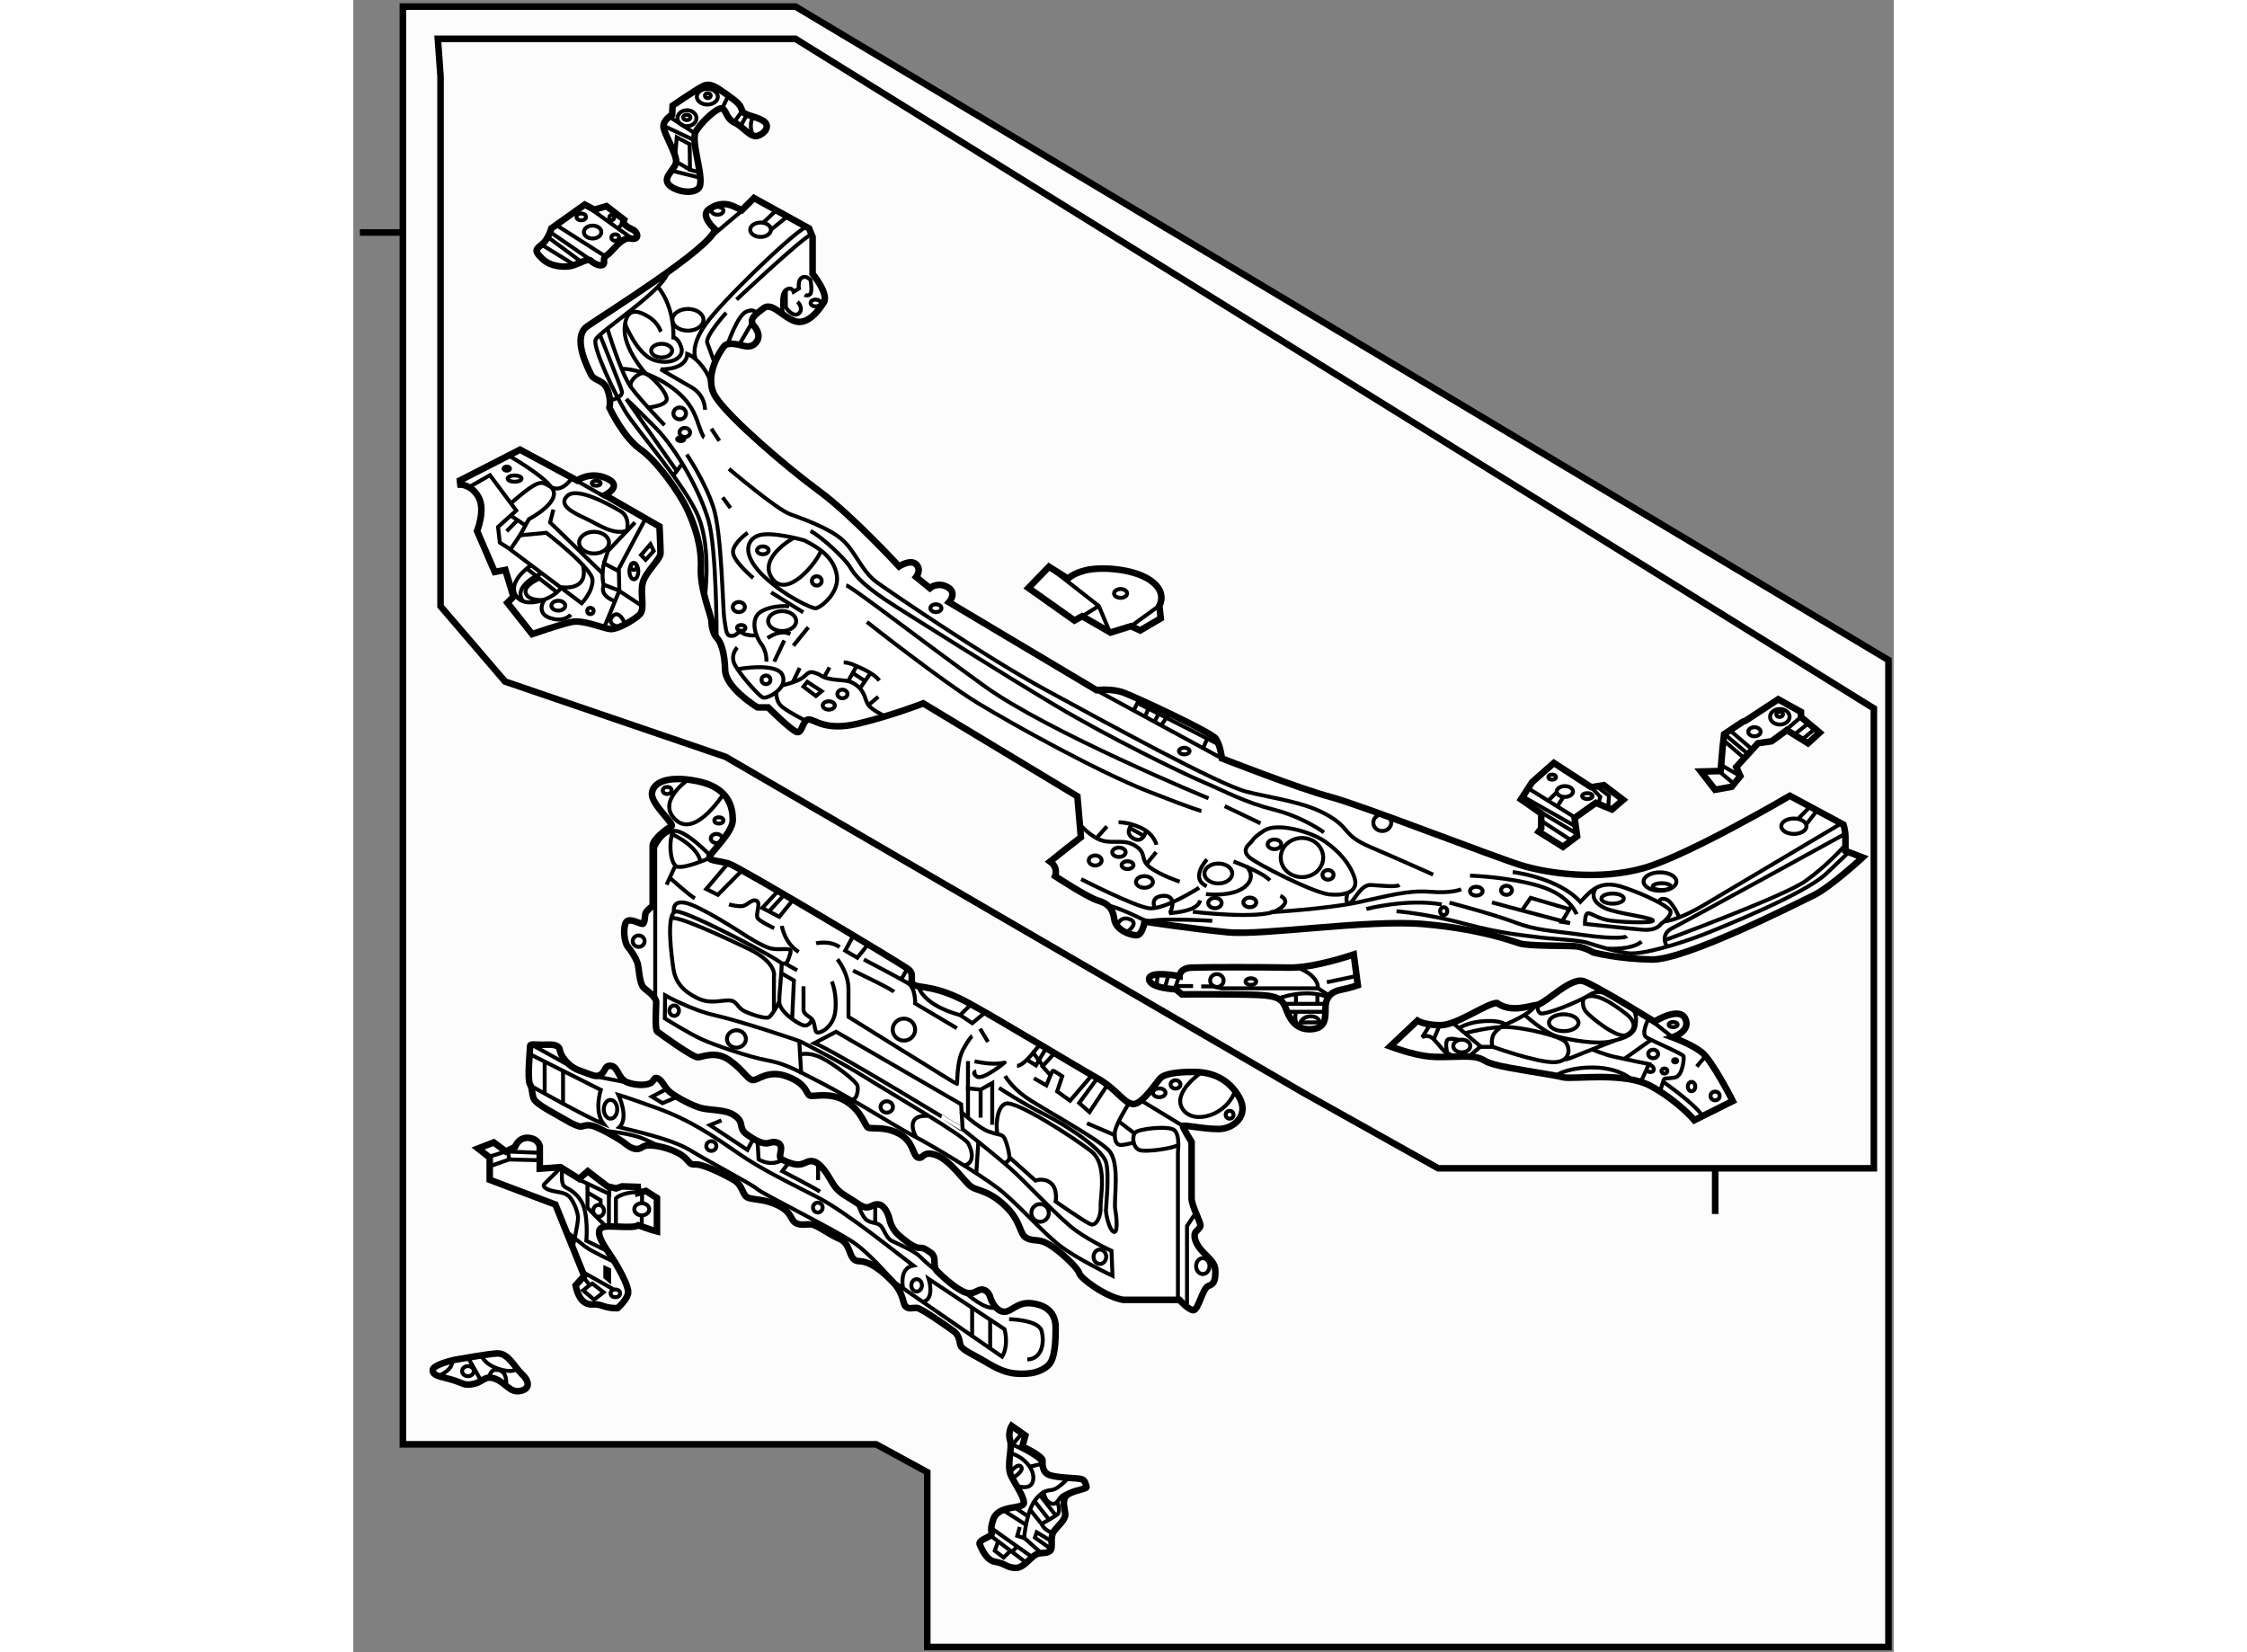 <?xml version="1.0" encoding="utf-8"?>
<!-- Generator: Adobe Illustrator 15.1.0, SVG Export Plug-In . SVG Version: 6.00 Build 0)  -->
<!DOCTYPE svg PUBLIC "-//W3C//DTD SVG 1.1//EN" "http://www.w3.org/Graphics/SVG/1.1/DTD/svg11.dtd">
<svg version="1.1" xmlns="http://www.w3.org/2000/svg" xmlns:xlink="http://www.w3.org/1999/xlink" x="0px" y="0px" width="244.8px"
	 height="180px" viewBox="125.044 3.498 117.143 125.644" enable-background="new 0 0 244.8 180" xml:space="preserve">
	
<rect x="125.044" y="3.498" width="117.143" height="125.644" fill="#808080" stroke="none"/>
	
<g><polygon fill="#FCFCFC" stroke="#000000" stroke-width="0.5" points="128.815,10.542 128.815,113.333 152.742,113.333 
			164.808,113.333 168.692,115.45 168.692,128.742 239.245,128.742 241.787,128.742 241.787,53.692 158.673,3.998 128.815,3.998 		
			"></polygon><line fill="none" stroke="#000000" stroke-width="0.5" x1="129.021" y1="21.176" x2="125.544" y2="21.176"></line></g><g><path fill="#FFFFFF" stroke="#000000" stroke-width="0.5" d="M175.919,113.509l0.23-0.846l-1.037-0.73c0,0-0.307,0.5-0.115,1.115
			c0.192,0.613-0.309,1.92,0.077,2.689c0.384,0.77,1,1.613,0.96,2.074c-0.038,0.461-1.92,0.115-2.306,1.191
			c-0.384,1.076,0.04,1.076-0.23,1.27c-0.269,0.191-0.96,0.383-0.807,0.691c0.153,0.307,0.461,1.191,1.191,1.307
			s0.807,0.422,1.498,0.461c0.692,0.037,1.229-0.961,1.729-1.076s0.538,0,0.884-0.191c0.346-0.193-0.038-1.039,0.346-1.539
			c0.385-0.498,0.846-0.846,0.846-1.268s-0.385-1.229,0.307-1.574c0.692-0.346,1.384-0.348,1.307-0.539
			c-0.076-0.191-0.076-0.5-0.422-0.576s-1.614-0.076-2.306-0.27c-0.691-0.191-0.615-0.922-0.615-1.152
			S176.572,113.778,175.919,113.509z"></path><line fill="none" stroke="#000000" stroke-width="0.3" x1="173.498" y1="120.272" x2="176.111" y2="122.249"></line><line fill="none" stroke="#000000" stroke-width="0.3" x1="173.575" y1="119.714" x2="176.688" y2="121.923"></line><line fill="none" stroke="#000000" stroke-width="0.3" x1="175.132" y1="121.521" x2="175.555" y2="121.077"></line><path fill="none" stroke="#000000" stroke-width="0.3" d="M175.728,119.618l-0.192,0.672l0.519,0.172c0,0,0.173-2.15,0.942-3.016
			c0.769-0.865,1.018-0.463,1.536-0.787c0.519-0.326,0.846-0.75,0.846-0.75"></path><path fill="none" stroke="#000000" stroke-width="0.3" d="M175.344,116.429c0,0,1.248,0.557,1.402-0.385
			c0.153-0.941-0.941-1.883-1.71-2.018"></path><line fill="none" stroke="#000000" stroke-width="0.3" x1="174.998" y1="113.565" x2="175.92" y2="112.47"></line><path fill="none" stroke="#000000" stroke-width="0.3" d="M175.132,113.335c0,0,1.845,0.787,2.286,1.402"></path><line fill="none" stroke="#000000" stroke-width="0.3" x1="177.572" y1="114.776" x2="176.438" y2="115.044"></line><path fill="none" stroke="#000000" stroke-width="0.3" d="M177.533,116.87c0,0,0.038,0.729,0.538,0.941
			c0.5,0.211,0.596-0.365,0.864-0.557c0.27-0.193,0.923-0.461,1.134-0.461"></path><path fill="none" stroke="#000000" stroke-width="0.3" d="M178.571,117.677c0,0,0.307,0.75,0.019,0.98s-1.21,0.73-1.21,0.73
			s0.192,0.461,0.769,0.652"></path><line fill="none" stroke="#000000" stroke-width="0.3" x1="177.322" y1="119.31" x2="176.457" y2="118.233"></line><line fill="none" stroke="#000000" stroke-width="0.3" x1="176.823" y1="117.62" x2="177.938" y2="119.042"></line><line fill="none" stroke="#000000" stroke-width="0.3" x1="177.227" y1="117.157" x2="178.398" y2="118.657"></line><polyline fill="none" stroke="#000000" stroke-width="0.3" points="178.071,121.269 176.881,120.425 177.015,120.021 
			178.187,120.731 		"></polyline><line fill="none" stroke="#000000" stroke-width="0.3" x1="175.978" y1="120.366" x2="177.399" y2="121.636"></line><line fill="none" stroke="#000000" stroke-width="0.3" x1="174.498" y1="118.368" x2="176.247" y2="119.483"></line><line fill="none" stroke="#000000" stroke-width="0.3" x1="175.324" y1="118.118" x2="176.323" y2="118.79"></line><polyline fill="none" stroke="#000000" stroke-width="0.3" points="174.075,120.731 173.826,121.423 174.498,121.942 
			175.074,121.384 		"></polyline><path fill="none" stroke="#000000" stroke-width="0.3" d="M174.998,115.468c0,0,0.556-0.75,0.825-0.441
			c0.27,0.307-0.537,0.807-0.537,0.807"></path></g><g><path fill="#FFFFFF" stroke="#000000" stroke-width="0.5" d="M173.575,102.384c0,0,0.309,0.807,0.923,0.865
			c0.614,0.057,0.998-0.787,2.17-0.635c1.173,0.152,1.787,0.787,1.787,1.844s-0.038,2.402-0.576,2.883
			c-0.537,0.48-1.307,0.691-2.401,0.613c-1.095-0.076-1.845-0.613-2.729-1.113c-0.883-0.5-1.499-0.75-1.557-1.135
			c-0.058-0.383-0.173-0.748-0.461-0.959s-2.479-1.77-2.824-1.787c-0.346-0.02-0.595,0.115-0.845-0.096
			c-0.251-0.213-0.135-0.98-0.96-1.846c-0.827-0.863-1.729-1.594-2.594-1.613c-0.865-0.02-0.519-1.27-1.479-1.691
			s-1.749-1.113-2.229-1.113c-0.479,0-0.769,0.096-1.133-0.115c-0.366-0.213-0.27-0.787-1.249-1.287
			c-0.98-0.5-1.73-0.443-2.287-0.596c-0.557-0.154-0.364-0.941-1.229-1.422c-0.864-0.48-2.286-1.172-2.862-1.135
			c-0.576,0.039-0.366-0.365-1.288-0.864s-2.324-0.749-2.709-0.461c-0.384,0.288-0.825,0.153-1.306-0.25
			c-0.481-0.403-2.056-1.249-2.517-1.364s-0.712,0.058-0.864,0.058c-0.155,0-0.539-0.115-1.23-0.537
			c-0.691-0.423-2.19-1.135-2.363-1.596s-0.077-0.73-0.288-1.095c-0.211-0.365,0.02-2.709,0.02-2.901
			c0-0.191,0.441-0.059,1.248-0.096c0.808-0.038,0.98,0.173,1.019,0.461c0.039,0.288,0.519,1.173,1.518,1.519
			c1,0.346,1.229,0.538,1.595,0.288c0.365-0.251,0.27-0.731,0.789-0.654c0.519,0.078,0.519,0.98,1.21,1.249
			c0.691,0.27,1.632,0.251,1.882-0.019c0.251-0.27,0.174-0.385,0.462-0.27s0.479,0.615,0.787,0.923
			c0.308,0.307,1.44,0.979,2.306,1.268c0.864,0.288,1.979,0.097,2.748,0.634c0.768,0.538,0.229,0.922,0.883,1.402
			c0.653,0.481,1.288,0.809,1.711,0.673c0.422-0.135,0.807-0.058,0.902,0.25c0.096,0.307-0.191,0.826,0.021,0.961
			c0.21,0.135,0.96,0.5,1.44,0.422c0.479-0.076,0.634-0.365,1.095-0.211c0.462,0.154,0.923,0.846,1.211,1.346
			s0.499,0.865,1.248,1.307s1.172,0.844,1.536,0.826c0.366-0.02,0.539-0.309,0.942-0.213c0.403,0.098,0.672,0.674,0.787,1.174
			c0.115,0.498,0.403,0.902,0.712,1.172c0.308,0.27,1.075,0.92,1.498,0.941c0.424,0.02,0.365-0.002,0.902,0.363
			c0.539,0.367,0.078,1,0.501,1.422c0.422,0.424,1.557,1.461,2.229,1.633c0.672,0.174,0.884-0.383,1.345-0.211
			C173.48,101.769,173.48,102.269,173.575,102.384z"></path><ellipse fill="none" stroke="#000000" stroke-width="0.3" cx="152.271" cy="90.651" rx="0.382" ry="0.367"></ellipse><ellipse fill="none" stroke="#000000" stroke-width="0.3" cx="160.369" cy="95.327" rx="0.367" ry="0.375"></ellipse><ellipse fill="none" stroke="#000000" stroke-width="0.3" cx="167.884" cy="101.243" rx="0.403" ry="0.469"></ellipse><path fill="none" stroke="#000000" stroke-width="0.3" d="M166.27,101.063l8.113,5.604c0,0,0.519-0.705,0.187-2.088
			c-1.585-1.039-5.764-3.818-5.764-3.818s0.49,1.541-0.461,1.742"></path><path fill="none" stroke="#000000" stroke-width="0.3" d="M166.86,101.509c0,0-0.36-1.57,0.764-1.771
			c-0.879-0.648-5.015-4.035-7.319-5.217c-2.306-1.182-4.237-2.104-6.023-3.344c-1.787-1.239-3.617-2.507-6.153-3.415
			c-2.536-0.907-2.925-1.009-2.925-1.009s0.836,1.744,0.072,2.464c1.008,0.26,3.977,0.88,5.446,1.787
			c1.47,0.909,4.568,2.509,5.029,2.911c0.461,0.404,6.009,3.141,7.392,4.107c1.384,0.965,3.415,3.414,3.415,3.414"></path><polyline fill="none" stroke="#000000" stroke-width="0.3" points="153.042,88.698 152.163,89.059 155.016,90.946 155.448,90.125 
					"></polyline><path fill="none" stroke="#000000" stroke-width="0.3" d="M155.794,90.413l0.072,1.254c0,0,0.922,0.592,1.801,0.029"></path><path fill="none" stroke="#000000" stroke-width="0.3" d="M158.085,92.013l-0.418,0.549c0,0,2.464,1.281,2.868,1.555"></path><path fill="none" stroke="#000000" stroke-width="0.3" d="M163.46,95.155c0,0,0.288,0.922,0.663,1.152
			c0.374,0.23,0.749,0.145,1.022,0.402c0.274,0.26,0.404,0.938,0.879,1.168c0.476,0.23,1.701,0.75,2.119,1.182
			c0.417,0.432,1.037,0.922,1.037,0.922"></path><line fill="none" stroke="#000000" stroke-width="0.3" x1="164.742" y1="95.255" x2="164.728" y2="96.452"></line><path fill="none" stroke="#000000" stroke-width="0.3" d="M174.916,103.815c0,0,2.219,0.043,2.464,0.879s0.072,2.146-1.081,2.189"></path><path fill="none" stroke="#000000" stroke-width="0.3" d="M171.702,101.884c0,0,1.354,1.254,2.176,1.053"></path><line fill="none" stroke="#000000" stroke-width="0.3" x1="172.105" y1="102.95" x2="172.105" y2="105.198"></line><line fill="none" stroke="#000000" stroke-width="0.3" x1="173.475" y1="103.858" x2="173.475" y2="106.034"></line><line fill="none" stroke="#000000" stroke-width="0.3" x1="160.391" y1="92.056" x2="160.391" y2="93.237"></line><polyline fill="none" stroke="#000000" stroke-width="0.3" points="148.762,86.364 147.753,86.897 148.561,87.388 149.54,86.97 		
			"></polyline><path fill="none" stroke="#000000" stroke-width="0.3" d="M138.488,83.67l5.375,2.709c0,0-0.533,1.628,0.216,2.594
			c-1.412-0.563-5.548-2.911-5.548-2.911"></path><line fill="none" stroke="#000000" stroke-width="0.3" x1="139.598" y1="84.274" x2="139.598" y2="86.667"></line><line fill="none" stroke="#000000" stroke-width="0.3" x1="140.995" y1="84.865" x2="140.995" y2="87.445"></line><ellipse fill="none" stroke="#000000" stroke-width="0.3" cx="144.605" cy="87.855" rx="0.511" ry="0.713"></ellipse><line fill="none" stroke="#000000" stroke-width="0.3" x1="138.617" y1="82.949" x2="141.428" y2="84.505"></line><line fill="none" stroke="#000000" stroke-width="0.3" x1="143.459" y1="85.355" x2="146.485" y2="85.932"></line><path fill="none" stroke="#000000" stroke-width="0.3" d="M144.267,89.506c0,0,1.858,0.173,2.795,0.576s1.211,0.562,1.211,0.562"></path></g><g><path fill="#FFFFFF" stroke="#000000" stroke-width="0.5" d="M183.585,102.345h4.285c0,0,0.673,0.768,1.058,0.787
			c0.383,0.02,0.691-1.691,1.152-1.844c0.461-0.154,0.519-0.48,0.519-1.115c0-0.633-0.365-0.846-1.02-1.555
			c-0.651-0.711-0.595-1.268-0.499-1.402c0.096-0.137,0.308-0.271,0.384-0.482c0.077-0.209-0.672-1.516-0.672-2.111
			c0-0.598,0-4.286,0-4.286s-0.691-1.096-0.652-1.211c0.038-0.115,1.517,0.23,2.689,0.23c1.172,0,2.362-1.036,1.595-2.4
			c-0.769-1.364-1.98-1.922-3.401-1.941c-1.421-0.019-2.285,0.174-2.573,0.442c-0.289,0.269-1.403,2.056-2.114,1.998
			s-1.229-1.134-2.709-1.96s-7.243-4.322-9.722-5.687s-3.612-1.152-4.15-1.383c-0.537-0.23,0.038-0.769-0.461-1.191
			s-12.931-7.82-13.66-8.05c-0.729-0.231-1.499-0.211-1.519-0.48c-0.019-0.269,1.787-1.863,1.787-2.843
			c0-0.98-0.307-2.478-2.689-2.958s-3.438,0.154-3.459,0.979c-0.02,0.826,1.787,2.324,1.479,2.459
			c-0.307,0.135-1.422,0.98-1.422,1.479s0,4.572,0,4.572s-0.519,0.384-0.556,0.595c-0.04,0.212-0.04,0.75-0.213,0.77
			c-0.173,0.019-0.998-0.501-1.248-0.135c-0.251,0.366-0.173,1.519,0.135,1.883c0.307,0.365,0.557,0.787,0.71,1.171
			c0.154,0.385,0.115,1.634,0.538,1.98c0.424,0.346,0.902,0.709,0.902,1.075c0,0.365-0.115,2.057,0.078,2.21
			c0.192,0.153,2.709,1.979,3.093,1.96c0.385-0.021,1.365-0.539,2.44,0.249s1.306,1.403,1.709,1.479
			c0.403,0.077,1.153-0.847,2.691-0.25c1.536,0.596,1.363,1.345,1.69,1.441c0.326,0.096,1.536-0.307,2.728,0.423
			s1.421,1.844,1.672,1.997c0.25,0.154,1.249-0.133,2.383,0.481c1.133,0.614,0.999,1.691,1.44,1.807s0.326-0.577,1.402-0.174
			c1.076,0.404,2.172,2.096,2.651,2.402c0.48,0.307,1.326,0.268,2.575,1.459c1.248,1.193,1.037,2.152,1.633,2.441
			c0.596,0.287,0.884,0,1.69,0.48s2.19,1.768,2.287,2.17C180.339,100.712,182.24,102.114,183.585,102.345z"></path><path fill="none" stroke="#000000" stroke-width="0.3" d="M187.755,102.288V91.104c0,0,0.173-1.325-0.288-1.671
			c-0.462-0.346-2.69-0.097-2.96,0.191c-0.269,0.288-0.173,1.134,0.309,1.326c0.48,0.191,2.709-0.135,2.978-0.403"></path><polyline fill="none" stroke="#000000" stroke-width="0.3" points="188.446,102.671 188.446,96.733 189.08,95.774 		"></polyline><path fill="none" stroke="#000000" stroke-width="0.3" d="M189.562,85.033c0,0-2.268,1.519-1.461,2.786
			c0.807,1.269,3.438,0.519,4.034-1.479"></path><path fill="none" stroke="#000000" stroke-width="0.3" d="M161.855,76.446c0,0,0.846,1.018,0.846,2.267c0,1.249,0,2.113,0,2.113
			s8.186,5.11,8.243,5.11s-0.039-1.689,0.479-2.632s0.691-1.019,0.691-1.019"></path><path fill="none" stroke="#000000" stroke-width="0.3" d="M170.944,81.691l-3.171-1.884c0,0,0.038-1.191-0.538-1.537
			s-3.362-1.806-3.362-1.806"></path><line fill="none" stroke="#000000" stroke-width="0.3" x1="166.697" y1="78.002" x2="167.217" y2="77.099"></line><path fill="none" stroke="#000000" stroke-width="0.3" d="M150.54,62.766c0,0-2.518,1.691-0.961,3.094
			c1.556,1.402,3.728-2.152,3.728-2.152"></path><ellipse fill="none" stroke="#000000" stroke-width="0.3" cx="146.745" cy="75.071" rx="0.452" ry="0.433"></ellipse><ellipse fill="none" stroke="#000000" stroke-width="0.3" cx="166.918" cy="81.796" rx="0.855" ry="0.836"></ellipse><ellipse fill="none" stroke="#000000" stroke-width="0.3" cx="165.611" cy="87.676" rx="0.471" ry="0.432"></ellipse><ellipse fill="none" stroke="#000000" stroke-width="0.3" cx="154.18" cy="82.507" rx="0.72" ry="0.663"></ellipse><ellipse fill="none" stroke="#000000" stroke-width="0.3" cx="149.444" cy="80.355" rx="0.365" ry="0.394"></ellipse><ellipse fill="none" stroke="#000000" stroke-width="0.3" cx="152.846" cy="65.888" rx="0.346" ry="0.24"></ellipse><ellipse fill="none" stroke="#000000" stroke-width="0.3" cx="152.663" cy="67.261" rx="0.432" ry="0.346"></ellipse><ellipse fill="none" stroke="#000000" stroke-width="0.3" cx="148.916" cy="63.611" rx="0.336" ry="0.269"></ellipse><ellipse fill="none" stroke="#000000" stroke-width="0.3" cx="177.273" cy="95.737" rx="0.663" ry="0.672"></ellipse><ellipse fill="none" stroke="#000000" stroke-width="0.3" cx="181.818" cy="99.069" rx="0.481" ry="0.547"></ellipse><ellipse fill="none" stroke="#000000" stroke-width="0.3" cx="189.646" cy="99.78" rx="0.509" ry="0.605"></ellipse><ellipse fill="none" stroke="#000000" stroke-width="0.3" cx="186.333" cy="86.601" rx="0.48" ry="0.335"></ellipse><ellipse fill="none" stroke="#000000" stroke-width="0.3" cx="187.573" cy="85.965" rx="0.375" ry="0.317"></ellipse><circle fill="none" stroke="#000000" stroke-width="0.3" cx="191.684" cy="88.271" r="0.298"></circle><path fill="none" stroke="#000000" stroke-width="0.3" d="M160.107,82.824l1.652-0.865l9.51,5.515l0.115,1.902
			C171.385,89.376,161.491,83.323,160.107,82.824z"></path><path fill="none" stroke="#000000" stroke-width="0.3" d="M171.385,89.376c0,0,2.229,1.767,3.479,2.844
			c1.248,1.076,3.92,4.016,5.188,4.898c1.269,0.885,2.651,1.5,2.651,1.5l0.076,1.9c0,0-2.767-1.307-4.093-2.361
			c-1.326-1.057-3.227-3.229-4.629-4.305c-1.403-1.076-4.996-3.247-6.341-3.939c-1.345-0.691-4.611-2.786-7.014-4.034
			c-2.401-1.248-2.957-1.517-4.283-1.768c-1.325-0.25-3.824-1.113-4.823-1.556c-0.998-0.442-2.862-1.614-2.862-1.614l0.02-1.749
			c0,0,1.998,1.115,3.805,1.519c1.805,0.403,6.357,1.902,6.589,2.036c0.23,0.135,2.959,1.498,4.823,2.671
			c1.862,1.172,7.512,4.437,7.839,5.033c0.326,0.596,0.499,1.499-0.308,1.673"></path><line fill="none" stroke="#000000" stroke-width="0.3" x1="172.577" y1="90.336" x2="172.423" y2="92.681"></line><path fill="none" stroke="#000000" stroke-width="0.3" d="M171.232,88.012c0,0,1.363,1.269,2.133,1.537
			c0.768,0.269,0.939,0.192,1.133,0.403c0.192,0.211,0.519,1.461,0.423,1.691c-0.097,0.23-0.365,0.307-0.365,0.307"></path><path fill="none" stroke="#000000" stroke-width="0.3" d="M174.939,91.509l1.979,1.768c0,0,0.634-0.25,1.172,0.191
			s0.365,1.402,0.365,1.402s2.247,1.576,2.67,1.73c0.424,0.154,0.787-0.615,0.75-1.326c-0.038-0.711,0.538-3.209-0.672-4.189
			c-1.211-0.979-5.707-3.88-6.514-3.669s-0.788,2.133-0.634,2.324"></path><polyline fill="none" stroke="#000000" stroke-width="0.3" points="173.633,89.03 173.633,85.859 172.75,86.358 172.75,88.491 		
			"></polyline><polyline fill="none" stroke="#000000" stroke-width="0.3" points="171.789,88.434 171.789,86.264 172.75,86.358 		"></polyline><line fill="none" stroke="#000000" stroke-width="0.3" x1="171.789" y1="86.397" x2="171.789" y2="84.188"></line><path fill="none" stroke="#000000" stroke-width="0.3" d="M174.152,86.225c0,0,1.594,1.076,3.458,2.018
			c1.864,0.94,4.438,2.689,4.688,3.671c0.248,0.979-0.02,3.4-0.02,3.631s0.211,1.383,0.558,1.613
			c0.346,0.23,0.288-0.922,0.153-1.672c-0.135-0.748,0.403-3.572-0.5-4.515s-5.303-3.305-6.358-4.073
			c-1.058-0.769-1.519-1.575-1.519-1.575"></path><polyline fill="none" stroke="#000000" stroke-width="0.3" points="181.626,85.494 180.243,87.377 181.03,88.069 182.433,85.937 
					"></polyline><line fill="none" stroke="#000000" stroke-width="0.3" x1="185.046" y1="87.243" x2="188.14" y2="89.125"></line><path fill="none" stroke="#000000" stroke-width="0.3" d="M184.008,87.435c0,0-1.037,1.614-1.056,2.229
			c-0.02,0.615,0.134,0.961,0.576,0.903s0.903-0.192,0.903-0.192"></path><line fill="none" stroke="#000000" stroke-width="0.3" x1="183.259" y1="88.78" x2="184.469" y2="89.703"></line><line fill="none" stroke="#000000" stroke-width="0.3" x1="180.838" y1="88.915" x2="182.933" y2="89.818"></line><path fill="none" stroke="#000000" stroke-width="0.3" d="M181.184,85.303l-1.634,1.901l-0.979-0.71l0.386-1.153
			c0,0-0.654-0.441-0.712-0.422c-0.058,0.019-0.499,1.114-0.499,1.114l-0.941-0.538"></path><polyline fill="none" stroke="#000000" stroke-width="0.3" points="178.071,85.283 177.457,84.592 178.379,83.573 		"></polyline><path fill="none" stroke="#000000" stroke-width="0.3" d="M177.438,84.477l-0.691-0.922c0,0-0.77,0.998-1.23,0.998"></path><line fill="none" stroke="#000000" stroke-width="0.3" x1="176.746" y1="83.555" x2="177.399" y2="82.767"></line><polyline fill="none" stroke="#000000" stroke-width="0.3" points="176.247,84.073 176.956,84.516 177.706,83.247 		"></polyline><path fill="none" stroke="#000000" stroke-width="0.3" d="M172.288,84.207c0,0,1.038,0.23,1.711,0.173
			c0.672-0.058,0.576-0.076,0.576-0.076s-1.673,1.382-2.114,1.057c-0.441-0.326-0.038-0.384-0.038-0.384"></path><line fill="none" stroke="#000000" stroke-width="0.3" x1="173.308" y1="82.728" x2="172.711" y2="81.729"></line><polyline fill="none" stroke="#000000" stroke-width="0.3" points="173.057,80.519 172.115,81.307 171.192,80.691 172.039,79.865 
					"></polyline><path fill="none" stroke="#000000" stroke-width="0.3" d="M171.192,80.691c0,0-2.611-0.615-3.15-2.114"></path><path fill="none" stroke="#000000" stroke-width="0.3" d="M163.048,77.311c0,0,2.882,1.364,3.112,1.613"></path><polyline fill="none" stroke="#000000" stroke-width="0.3" points="163.066,74.659 162.451,75.792 163.373,76.331 164.085,75.446 
					"></polyline><path fill="none" stroke="#000000" stroke-width="0.3" d="M160.242,75.235c0,0,1.037-0.25,1.787,0.288"></path><path fill="none" stroke="#000000" stroke-width="0.3" d="M161.434,78.136c0,0,0.402,0.884,0.269,2.229
			c-0.135,1.345-1.363,1.863-1.479,1.575c-0.116-0.288-0.097-0.691-0.289-0.922s-0.653-0.385-0.653-0.73s0-1.787,0-1.787"></path><path fill="none" stroke="#000000" stroke-width="0.3" d="M159.935,81.019c0,0-0.211,0.596-0.691,0.441
			c-0.48-0.153-1.807-1.056-1.807-1.786s0.23-2.634,0.173-2.902c-0.058-0.269-7.263-4.073-8.03-3.958
			c-0.769,0.115-0.346,3.304-0.192,4.361s0.787,1.711,1.787,2.21c0.999,0.499,1.767,0.173,2.439,0.191s0.558,0.558,1.269,0.864
			c0.71,0.308,1.44,0.5,1.71,0.442c0.269-0.058,0.845-1.21,0.845-1.21"></path><line fill="none" stroke="#000000" stroke-width="0.3" x1="158.955" y1="82.574" x2="159.108" y2="85.188"></line><path fill="none" stroke="#000000" stroke-width="0.3" d="M159.013,83.688c0,0,0.672-0.212,1.594,0.23
			c0.923,0.442,2.729,1.807,2.787,2.172c0.058,0.364-0.059,1.151-0.539,1.018"></path><path fill="none" stroke="#000000" stroke-width="0.3" d="M167.831,89.952c0,0-0.962-1.673,0.883-1.595"></path><path fill="none" stroke="#000000" stroke-width="0.3" d="M149.444,72.929c0,0-0.269-1.018,0.884-0.768
			c1.153,0.25,4.457,2.421,4.457,2.421s1.421,0.941,2.075,1.057c0.653,0.115,1.402-0.077,1.44,0.154
			c0.039,0.23-0.307,0.961-0.307,0.961l-0.385,0.019"></path><line fill="none" stroke="#000000" stroke-width="0.3" x1="158.801" y1="77.291" x2="157.918" y2="76.791"></line><polyline fill="none" stroke="#000000" stroke-width="0.3" points="157.609,77.521 158.552,78.059 158.417,80.979 		"></polyline><path fill="none" stroke="#000000" stroke-width="0.3" d="M157.033,80.364v-2.594c0,0,0.308-1.056-1.997-2.151
			c-2.306-1.095-5.534-2.574-5.822-2.267"></path><path fill="none" stroke="#000000" stroke-width="0.3" d="M148.004,79.48V67.953c0,0,0.479-1.173,1.402-1.268
			c0.922-0.095,2.767,1.864,2.767,1.864"></path><path fill="none" stroke="#000000" stroke-width="0.3" d="M152.019,68.799c0,0-1.691,0.73-2.306,0.615s-0.71-2.153-0.307-2.729"></path><path fill="none" stroke="#000000" stroke-width="0.3" d="M149.291,66.936c0,0,1.921,0.864,2.151,2.075"></path><line fill="none" stroke="#000000" stroke-width="0.3" x1="149.56" y1="69.279" x2="148.868" y2="70.777"></line><path fill="none" stroke="#000000" stroke-width="0.3" d="M149.079,70.221c0,0,1.519,1.364,1.94,1.594"></path><polyline fill="none" stroke="#000000" stroke-width="0.3" points="153.498,69.202 151.885,71.104 152.768,71.546 154.632,69.664 
					"></polyline><path fill="none" stroke="#000000" stroke-width="0.3" d="M153.613,72.276c0,0,0.462,0.135,0.923,0.135s0.749-0.559,1.152-0.423
			s-0.097,1.077,0.115,1.346c0.212,0.268,1.249,0.749,1.249,0.749"></path><polyline fill="none" stroke="#000000" stroke-width="0.3" points="157.36,71.238 156.149,72.545 157.437,73.218 158.513,71.893 
					"></polyline><line fill="none" stroke="#000000" stroke-width="0.3" x1="156.669" y1="72.795" x2="157.782" y2="71.584"></line><path fill="none" stroke="#000000" stroke-width="0.3" d="M157.63,73.909c0,0,0.21,1.327,1.285,1.979"></path></g>



	
<g><path fill="#FFFFFF" stroke="#000000" stroke-width="0.5" d="M132.747,106.908c0,0-1.723,0.375-1.666,0.807
			c0.053,0.43,0.537,0.43,1.452,0.7c0.914,0.268,0.916,0.484,1.666,0.322c0.755-0.161,0.861-0.699,1.67-0.377
			c0.807,0.322,1.074,1.074,1.881,0.913c0.808-0.161,0.646-0.807,0.109-1.29c-0.539-0.484-1.021-1.613-1.884-1.562
			C135.115,106.477,133.449,106.799,132.747,106.908z"></path><path fill="none" stroke="#000000" stroke-width="0.3" d="M134.832,106.657c0,0,0.203,0.585,1.23,0.93
			c1.03,0.342,1.332,0.06,1.332,0.06"></path><path fill="none" stroke="#000000" stroke-width="0.3" d="M135.418,108.19c0,0-0.02-0.626,0.665-0.503
			c0.687,0.12,0.586,1.028,0.586,1.028"></path><line fill="none" stroke="#000000" stroke-width="0.3" x1="133.805" y1="106.799" x2="134.671" y2="108.333"></line><path fill="none" stroke="#000000" stroke-width="0.3" d="M131.727,108.029c0,0,0.948-0.442,0.807-1.028"></path><ellipse fill="none" stroke="#000000" stroke-width="0.3" cx="133.764" cy="107.767" rx="0.444" ry="0.383"></ellipse></g>



	
<g><path fill="#FFFFFF" stroke="#000000" stroke-width="0.5" d="M136.648,91.065l-0.923-0.691l-1.191,0.461l0.885,0.691v1.691
			l4.994,1.883l2.19,5.418l-0.652,0.73c0,0,0.153,0.922,0.652,1.268c0.5,0.346,0.729,0.039,1.346,0.27
			c0.614,0.23,1.19,0.191,1.19,0.191s0.808-0.691,0.808-1.229c0-0.539-0.769-1.961-1.46-2.959c-0.692-1-0.961-1.652-0.577-1.922
			c0.385-0.27,2.345,0.115,2.806-0.191c0.999,0.346,0.999,0.346,0.999,0.346l0.422,0.115v-2.537l-0.845-0.537l-0.576,0.154
			l-0.039-0.461l-1.191-0.039l-0.461,0.154l-0.652-0.154l-1.499-1.152l-0.653,0.576l-1.422-0.885l-1.575,0.115v-1.691
			c0,0-0.077-0.576-0.846-0.652c-0.768-0.076-1.037,0.691-1.037,0.691L136.648,91.065z"></path><ellipse fill="none" stroke="#000000" stroke-width="0.3" cx="146.982" cy="95.46" rx="0.569" ry="0.461"></ellipse><ellipse fill="none" stroke="#000000" stroke-width="0.3" cx="144.973" cy="101.851" rx="0.36" ry="0.295"></ellipse><polyline fill="none" stroke="#000000" stroke-width="0.3" points="135.39,91.454 136.648,91.065 139.295,91.167 		"></polyline><polyline fill="none" stroke="#000000" stroke-width="0.3" points="135.534,92.146 136.903,91.671 139.237,91.728 		"></polyline><line fill="none" stroke="#000000" stroke-width="0.3" x1="136.802" y1="91.022" x2="136.903" y2="91.671"></line><path fill="none" stroke="#000000" stroke-width="0.3" d="M140.808,92.304l-1.239,1.24c0,0-0.216,0.201,0.303,0.418
			c0.519,0.215,1.109,0.145,1.514,0.461c0.403,0.316,0.72,1.225,0.749,1.629c0.028,0.402-0.39,2.246-0.39,2.246"></path><path fill="none" stroke="#000000" stroke-width="0.3" d="M144.843,99.437c0,0-1.672-0.764-2.161-1.139
			c-0.49-0.373-1.168-0.936-1.168-0.936l-0.129-0.043"></path><path fill="none" stroke="#000000" stroke-width="0.3" d="M144.382,98.646l-1.614-0.793c0,0,0.188-2.09-0.403-3.027
			c-0.591-0.936-1.182-0.906-1.354-1.209s-0.087-1.139-0.087-1.139"></path><path fill="none" stroke="#000000" stroke-width="0.3" d="M145.016,96.757v-2.133c0,0,0.375-0.432,1.628-0.475"></path><line fill="none" stroke="#000000" stroke-width="0.3" x1="147.004" y1="94.177" x2="147.004" y2="94.999"></line><line fill="none" stroke="#000000" stroke-width="0.3" x1="146.982" y1="95.921" x2="146.982" y2="96.642"></line><polyline fill="none" stroke="#000000" stroke-width="0.3" points="142.277,93.241 144.512,94.292 144.512,93.63 		"></polyline><line fill="none" stroke="#000000" stroke-width="0.3" x1="144.482" y1="94.192" x2="144.482" y2="96.714"></line><polyline fill="none" stroke="#000000" stroke-width="0.3" points="144.18,96.685 142.854,95.345 142.854,93.544 		"></polyline><ellipse fill="none" stroke="#000000" stroke-width="0.3" cx="143.697" cy="95.575" rx="0.411" ry="0.447"></ellipse><polyline fill="none" stroke="#000000" stroke-width="0.3" points="142.825,94.163 143.849,94.769 143.849,95.259 		"></polyline><line fill="none" stroke="#000000" stroke-width="0.3" x1="142.566" y1="100.272" x2="144.813" y2="101.54"></line><polyline fill="none" stroke="#000000" stroke-width="0.3" points="142.566,100.661 143.027,101.224 142.522,101.628 
			143.358,102.333 144.079,101.772 143.229,101.108 143.027,101.224 		"></polyline><polygon fill="none" stroke="#000000" stroke-width="0.3" points="144.209,99.927 144.209,100.618 144.497,100.864 
			144.497,100.058 		"></polygon></g>



	
<g><polygon fill="#FCFCFC" stroke="#000000" stroke-width="0.5" points="131.679,9.315 131.679,49.601 136.587,55.327 
			153.355,61.053 197.322,86.616 207.548,92.342 240.677,92.342 240.677,57.372 158.673,6.452 131.474,6.452 		"></polygon><line fill="none" stroke="#000000" stroke-width="0.5" x1="228.611" y1="92.546" x2="228.611" y2="95.818"></line></g><g><path fill="#FFFFFF" stroke="#000000" stroke-width="0.5" d="M142.643,19.058l-2.536,1.806c0,0-0.231,0.847-0.73,1.23
			c-0.499,0.384-0.576,0.499,0.077,1.114s1.805,0.653,2.344,0.461c0.538-0.192,1.115-0.538,1.307-0.346s0.691,0.46,0.922,0.307
			s-0.116-0.46,0.308-0.729c0.423-0.27,1.115-1.421,1.807-1.268c0.691,0.153,0.576-0.499,0.115-0.692
			c-0.461-0.192-0.691-0.5-0.691-0.5l0.076-0.23l-1.345-1.038l-0.922,0.269L142.643,19.058z"></path><ellipse fill="none" stroke="#000000" stroke-width="0.3" cx="143.243" cy="21.146" rx="0.663" ry="0.49"></ellipse><ellipse fill="none" stroke="#000000" stroke-width="0.3" cx="142.379" cy="19.993" rx="0.36" ry="0.259"></ellipse><ellipse fill="none" stroke="#000000" stroke-width="0.3" cx="144.965" cy="21.564" rx="0.295" ry="0.245"></ellipse><line fill="none" stroke="#000000" stroke-width="0.3" x1="142.643" y1="19.058" x2="146.197" y2="21.607"></line><line fill="none" stroke="#000000" stroke-width="0.3" x1="145.146" y1="20.916" x2="145.563" y2="20.441"></line><line fill="none" stroke="#000000" stroke-width="0.3" x1="140.477" y1="20.613" x2="144.209" y2="22.99"></line><line fill="none" stroke="#000000" stroke-width="0.3" x1="140.059" y1="21.175" x2="143.2" y2="23.336"></line><line fill="none" stroke="#000000" stroke-width="0.3" x1="139.425" y1="22.14" x2="141.716" y2="23.552"></line><line fill="none" stroke="#000000" stroke-width="0.3" x1="139.828" y1="21.521" x2="142.321" y2="23.365"></line><ellipse fill="none" stroke="#000000" stroke-width="0.3" cx="144.699" cy="20.043" rx="0.187" ry="0.195"></ellipse></g><g><path fill="#FFFFFF" stroke="#000000" stroke-width="0.5" d="M149.29,12.217c0,0-0.729,0.423-0.653,0.961
			c0.077,0.538,0.999,2.074,0.961,2.613s-0.923,1.075-0.653,1.614c0.269,0.539,1.768,0.962,2.344,0.423s-0.652-3.574-0.191-4.343
			c0.461-0.768,1.729-1.922,2.036-1.729c0.307,0.193,0.27,0.769,0.922,1.076c0.653,0.307,1.191,1.152,1.729,0.999
			c0.537-0.153,1.036-0.769,0.422-1.152c-0.614-0.384-1.498-0.385-1.613-0.807s-0.346-0.614-1.153-1.19
			c-0.807-0.577-1.268-0.922-1.844-0.615c-0.577,0.307-2.268,1.46-2.268,1.46L149.29,12.217z"></path><ellipse fill="none" stroke="#000000" stroke-width="0.3" cx="150.419" cy="12.486" rx="0.721" ry="0.605"></ellipse><ellipse fill="none" stroke="#000000" stroke-width="0.3" cx="150.405" cy="12.428" rx="0.274" ry="0.202"></ellipse><ellipse fill="none" stroke="#000000" stroke-width="0.3" cx="151.968" cy="10.85" rx="0.799" ry="0.598"></ellipse><ellipse fill="none" stroke="#000000" stroke-width="0.3" cx="152.004" cy="10.771" rx="0.216" ry="0.188"></ellipse><line fill="none" stroke="#000000" stroke-width="0.3" x1="149.094" y1="12.385" x2="151.067" y2="13.667"></line><line fill="none" stroke="#000000" stroke-width="0.3" x1="148.604" y1="13.048" x2="151.024" y2="14.186"></line><line fill="none" stroke="#000000" stroke-width="0.3" x1="153.546" y1="10.814" x2="153.143" y2="11.65"></line><line fill="none" stroke="#000000" stroke-width="0.3" x1="154.021" y1="12.76" x2="154.598" y2="11.967"></line><line fill="none" stroke="#000000" stroke-width="0.3" x1="154.497" y1="13.105" x2="154.943" y2="12.27"></line><path fill="none" stroke="#000000" stroke-width="0.3" d="M155.463,12.356c0,0-0.375,0.591-0.072,1.283"></path><polyline fill="none" stroke="#000000" stroke-width="0.3" points="149.54,15.137 149.641,13.941 150.621,14.46 150.649,16.405 
			151.355,16.607 		"></polyline><line fill="none" stroke="#000000" stroke-width="0.3" x1="149.598" y1="15.791" x2="150.649" y2="16.405"></line><line fill="none" stroke="#000000" stroke-width="0.3" x1="149.295" y1="16.492" x2="151.298" y2="16.981"></line></g><g><path fill="#FFFFFF" stroke="#000000" stroke-width="0.5" d="M133.151,40.038l4.573-2.344l4.342,2.344c0,0,0.998-0.73,2.267-0.154
			c1.268,0.577-0.153,1.268-0.153,1.268l4.15,2.382c0,0,0.076,1.576,0.076,2.037s-1.114,1.382-1.345,2.228s0.192,1.998-0.23,2.421
			s-1.691,1.154-2.229,1.115c-0.538-0.039-2.075-0.731-2.959-0.539c-0.884,0.193-2.997,0.922-2.997,0.922l-1.883-2.382l0.461-0.461
			l-0.615-2.036l-0.807,0.153l-1.345-3.112c0,0,0.652-1.613,0.115-2.574c-0.538-0.961-1.384-0.961-1.384-0.961L133.151,40.038z"></path><ellipse fill="none" stroke="#000000" stroke-width="0.3" cx="143.354" cy="44.764" rx="1.134" ry="0.826"></ellipse><ellipse fill="none" stroke="#000000" stroke-width="0.3" cx="146.38" cy="46.944" rx="0.336" ry="0.605"></ellipse><ellipse fill="none" stroke="#000000" stroke-width="0.3" cx="146.37" cy="46.57" rx="0.23" ry="0.269"></ellipse><ellipse fill="none" stroke="#000000" stroke-width="0.3" cx="140.635" cy="49.557" rx="0.528" ry="0.375"></ellipse><circle fill="none" stroke="#000000" stroke-width="0.3" cx="143.075" cy="49.96" r="0.241"></circle><ellipse fill="none" stroke="#000000" stroke-width="0.3" cx="137.312" cy="39.893" rx="0.528" ry="0.24"></ellipse><ellipse fill="none" stroke="#000000" stroke-width="0.3" cx="136.716" cy="39.135" rx="0.24" ry="0.153"></ellipse><ellipse fill="none" stroke="#000000" stroke-width="0.3" cx="143.517" cy="40.248" rx="0.336" ry="0.192"></ellipse><path fill="none" stroke="#000000" stroke-width="0.3" d="M133.959,40.479l1.479-0.846l1.998,2.69l-1.384,1.248l0.135,1.192
			l0.635,0.403l5.591,4.208c0,0,0.845-0.865,0.825-1.768c-0.019-0.902-3.516-3.592-3.516-3.592l-1.998,0.192l0.673-1.229
			c0,0,2.478-1.287,1.786-2.324c-0.691-1.038-3.343-2.518-3.343-2.518"></path><path fill="none" stroke="#000000" stroke-width="0.3" d="M141.701,39.807c0,0-0.71,1.152-1.536,0.768
			c-0.827-0.384-0.712-0.903-3.094,1.153"></path><path fill="none" stroke="#000000" stroke-width="0.3" d="M138.608,46.454c0,0-1.844,1.19-1.21,2.305
			c0.634,1.115,2.805,0.326,3.419-0.519"></path><path fill="none" stroke="#000000" stroke-width="0.3" d="M139.416,47.069c0,0-2.363,0.941-1.441,2.19"></path><line fill="none" stroke="#000000" stroke-width="0.3" x1="138.243" y1="46.742" x2="140.549" y2="48.549"></line><path fill="none" stroke="#000000" stroke-width="0.3" d="M140.817,48.145c0,0,2.229,0.404,1.672-1.729"></path><polyline fill="none" stroke="#000000" stroke-width="0.3" points="144.122,51.219 145.275,48.414 145.237,46.742 147.234,42.996 
					"></polyline><line fill="none" stroke="#000000" stroke-width="0.3" x1="146.985" y1="49.566" x2="145.18" y2="48.376"></line><path fill="none" stroke="#000000" stroke-width="0.3" d="M145.275,48.414l-1.153-0.441c0,0-0.479,0.711,0.73,1.21"></path><path fill="none" stroke="#000000" stroke-width="0.3" d="M145.18,51.161c0,0-0.924-0.192-0.424-0.788
			c0.5-0.595,0.98,0.597,0.98,0.597"></path><path fill="none" stroke="#000000" stroke-width="0.3" d="M145.198,46.915l-1.095-0.577c0,0-0.23,0.922,0,1.71"></path><polyline fill="none" stroke="#000000" stroke-width="0.3" points="144.026,47.126 140.011,43.226 140.261,42.246 		"></polyline><line fill="none" stroke="#000000" stroke-width="0.3" x1="141.989" y1="40.037" x2="144.219" y2="41.305"></line><polyline fill="none" stroke="#000000" stroke-width="0.3" points="144.104,46.338 144.41,45.397 146.467,43.226 		"></polyline><path fill="none" stroke="#000000" stroke-width="0.3" d="M145.852,43.86c0,0,0.288-1.038-0.499-1.499
			c-0.788-0.461-3.285-1.883-4.035-1.152c-0.749,0.73,0.519,1.308,1.46,1.749C143.719,43.399,144.794,44.206,145.852,43.86z"></path><line fill="none" stroke="#000000" stroke-width="0.3" x1="137.802" y1="44.091" x2="136.975" y2="45.301"></line><polyline fill="none" stroke="#000000" stroke-width="0.3" points="136.707,43.899 137.532,43.053 138.224,43.514 136.995,42.688 
					"></polyline><path fill="none" stroke="#000000" stroke-width="0.3" d="M139.223,47.491c0,0-1.287,0.519-1.057,1.134
			c0.231,0.615,1.402,0.5,1.402,0.5s-0.672,0.979,0.424,1.364c1.095,0.384,1.594-0.25,1.594-0.25"></path><polygon fill="none" stroke="#000000" stroke-width="0.3" points="147.638,44.879 146.928,45.705 147.273,46.07 147.889,45.397 		
			"></polygon></g><g><path fill="#FFFFFF" stroke="#000000" stroke-width="0.5" d="M187.87,77.734c0,0-2.345-0.461-2.306,0.23
			c0.038,0.692,2.036,0.768,2.036,0.768l0.461,0.385c0,0,5.149-0.039,6.302,0.076s1.384,0.423,1.614,1.038
			c0.23,0.614,0.652,1.575,1.844,1.537c1.191-0.039,1.153-0.846,1.153-1.614c0-0.768,0.384-1.229,1.152-1.383
			c0.77-0.154,1.307-0.346,1.307-0.346l-0.307-2.344c0,0-2.998,1.039-4.919,1c-1.921-0.039-6.493-0.038-7.416,0
			C187.87,77.119,187.87,77.734,187.87,77.734z"></path><ellipse fill="none" stroke="#000000" stroke-width="0.3" cx="190.716" cy="78.064" rx="0.512" ry="0.49"></ellipse><ellipse fill="none" stroke="#000000" stroke-width="0.3" cx="193.302" cy="78.144" rx="0.404" ry="0.252"></ellipse><line fill="none" stroke="#000000" stroke-width="0.3" x1="186.213" y1="77.632" x2="186.141" y2="78.353"></line><line fill="none" stroke="#000000" stroke-width="0.3" x1="187.049" y1="77.603" x2="186.761" y2="78.612"></line><line fill="none" stroke="#000000" stroke-width="0.3" x1="187.898" y1="77.603" x2="187.51" y2="78.713"></line><line fill="none" stroke="#000000" stroke-width="0.3" x1="187.596" y1="78.482" x2="188.907" y2="78.482"></line><path fill="none" stroke="#000000" stroke-width="0.3" d="M189.527,78.511h0.879l0.677,0.145h7.32c0,0,0.13-0.879-1.397-1.513"></path><line fill="none" stroke="#000000" stroke-width="0.3" x1="198.403" y1="78.655" x2="199.21" y2="79.174"></line><line fill="none" stroke="#000000" stroke-width="0.3" x1="199.081" y1="78.194" x2="201.199" y2="77.747"></line><path fill="none" stroke="#000000" stroke-width="0.3" d="M195.291,79.462c0,0,2.32-0.937,4.092-0.028"></path><path fill="none" stroke="#000000" stroke-width="0.3" d="M195.839,79.837c0,0,3.011,0,3.055,0"></path><line fill="none" stroke="#000000" stroke-width="0.3" x1="196.17" y1="80.441" x2="199.052" y2="80.441"></line><path fill="none" stroke="#000000" stroke-width="0.3" d="M196.731,80.456c0,0-0.244,0.851,0.317,1.153"></path><path fill="none" stroke="#000000" stroke-width="0.3" d="M196.963,81.537c0,0,0.101-0.749,0.893-0.749
			c0.793,0,0.706,0.706,0.706,0.706"></path><line fill="none" stroke="#000000" stroke-width="0.3" x1="197.049" y1="81.249" x2="198.634" y2="81.249"></line><polyline fill="none" stroke="#000000" stroke-width="0.3" points="196.731,79.087 196.731,79.678 196.731,79.851 		"></polyline><line fill="none" stroke="#000000" stroke-width="0.3" x1="198.36" y1="79.159" x2="198.36" y2="79.75"></line></g><g><path fill="#FFFFFF" stroke="#000000" stroke-width="0.5" d="M205.969,81.115l-2.075,1.96c0,0,1.729,0.653,2.997,0.769
			c1.269,0.115,2.843-0.116,3.611,0.076c0.77,0.192,0.346,0.386,2.421,0.77c2.075,0.383,3.344,0.536,4.112,0.729
			c0.769,0.192,4.648-0.462,6.724,0.691c2.075,1.152,3.267,2.574,3.267,2.574l2.921-1.459c0,0-1.576-3.113-2.383-3.729
			c-0.808-0.614-2.19-1.113-2.19-1.113s1.422-0.462,0.961-1.423s-2.345,0.231-2.345,0.231s-4.38-2.729-5.379-3.074
			s-2.921,1.729-3.573,1.806c-0.653,0.076-1.922,0.614-3.036-0.154c-0.808,0.039-3.036,1.691-4.266,1.691
			S205.969,81.115,205.969,81.115z"></path><ellipse fill="none" stroke="#000000" stroke-width="0.3" cx="217.093" cy="81.271" rx="1.124" ry="0.641"></ellipse><ellipse fill="none" stroke="#000000" stroke-width="0.3" cx="223.894" cy="83.648" rx="0.375" ry="0.324"></ellipse><ellipse fill="none" stroke="#000000" stroke-width="0.3" cx="224.751" cy="84.944" rx="0.223" ry="0.195"></ellipse><ellipse fill="none" stroke="#000000" stroke-width="0.3" cx="225.566" cy="84.167" rx="0.159" ry="0.122"></ellipse><ellipse fill="none" stroke="#000000" stroke-width="0.3" cx="226.812" cy="86.126" rx="0.281" ry="0.354"></ellipse><ellipse fill="none" stroke="#000000" stroke-width="0.3" cx="228.606" cy="86.84" rx="0.346" ry="0.331"></ellipse><ellipse fill="none" stroke="#000000" stroke-width="0.3" cx="225.415" cy="81.414" rx="0.338" ry="0.195"></ellipse><ellipse fill="none" stroke="#000000" stroke-width="0.3" cx="209.34" cy="83.043" rx="0.648" ry="0.482"></ellipse><path fill="none" stroke="#000000" stroke-width="0.3" d="M206.891,81.479l-0.562,0.907c0,0,0.432-0.331,0.922,0.188
			s0.764,0.966,0.994,1.023s0.403,0.216,0.403,0.216"></path><path fill="none" stroke="#000000" stroke-width="0.3" d="M208.245,83.598c0,0-0.288-1.052,0.158-1.096
			c0.447-0.043,0.764,0.102,0.764,0.102"></path><polyline fill="none" stroke="#000000" stroke-width="0.3" points="208.62,81.249 210.767,83.079 209.917,83.813 		"></polyline><line fill="none" stroke="#000000" stroke-width="0.3" x1="207.626" y1="81.537" x2="207.236" y2="82.474"></line><path fill="none" stroke="#000000" stroke-width="0.3" d="M209.167,81.667c0,0,0.678-0.462,1.945-0.52
			c1.269-0.058,1.542,0.26,1.542,0.26s-0.85,0.418-0.979,0.966c-0.13,0.547,0.028,0.734,0.028,0.734h-1.037"></path><path fill="none" stroke="#000000" stroke-width="0.3" d="M209.6,82.07c0,0,2.003-0.563,3.4-0.461
			c1.398,0.101,3.819,0.691,4.208,1.109s0.461,1.527-0.851,1.556c-1.311,0.029-4.654-1.167-4.654-1.167"></path><path fill="none" stroke="#000000" stroke-width="0.3" d="M214.888,79.995c-0.244,0.591-2.233,1.412-2.233,1.412"></path><path fill="none" stroke="#000000" stroke-width="0.3" d="M214.096,80.658c0,0,1.556,1.412,2.536,1.671
			c0.979,0.26,2.997,0.62,4.078,0.36c1.08-0.259,1.729-0.519,1.844-1.195c0.115-0.678-0.014-1.182-0.446-1.499
			s-2.061-1.47-2.954-0.894s-3.588,1.657-3.861,1.441c-0.274-0.217-0.159-0.591-0.159-0.591"></path><path fill="none" stroke="#000000" stroke-width="0.3" d="M218.605,79.434c0,0-0.201,0.562,0.202,1.022s2.406,2.075,3.055,1.744
			c0.648-0.332,0.821-0.951-0.043-1.614C220.954,79.923,219.441,78.785,218.605,79.434z"></path><line fill="none" stroke="#000000" stroke-width="0.3" x1="223.865" y1="81.191" x2="225.373" y2="82.384"></line><path fill="none" stroke="#000000" stroke-width="0.3" d="M223.548,80.975c0,0-0.634,1.139-0.144,1.427s2.781,1.254,2.81,1.427
			c0.029,0.173-0.072,1.484-0.648,1.6s-0.807,0.028-0.864,0.173c-0.058,0.144-0.245,0.778-0.245,0.778"></path><path fill="none" stroke="#000000" stroke-width="0.3" d="M224.672,85.773c0,0,2.565,1.801,2.983,2.622"></path><line fill="none" stroke="#000000" stroke-width="0.3" x1="227.208" y1="84.606" x2="227.813" y2="83.886"></line><path fill="none" stroke="#000000" stroke-width="0.3" d="M217.18,84.059c0,0,0.144,0.029,0.749-0.23s2.997-1.182,2.997-1.182"></path><path fill="none" stroke="#000000" stroke-width="0.3" d="M219.24,83.295c0,0,0.893,0.389,1.729,0.576s2.608,0.548,2.608,0.548
			l-0.634,1.383"></path><line fill="none" stroke="#000000" stroke-width="0.3" x1="221.646" y1="84.059" x2="223.779" y2="82.546"></line><path fill="none" stroke="#000000" stroke-width="0.3" d="M222.136,85.485c0,0-0.907-0.778-2.752-0.808
			c-1.845-0.028-2.724,0.52-2.724,0.52"></path><path fill="none" stroke="#000000" stroke-width="0.3" d="M223.52,84.447c0,0,0.476,0.087,0.418,0.404
			c-0.058,0.316-0.563,0.086-0.563,0.086"></path></g><g><path fill="#FFFFFF" stroke="#000000" stroke-width="0.5" d="M152.557,20.94c0,0-1.191-1.037-0.461-1.537
			c0.729-0.5,1.344-0.46,1.921-0.192c0.576,0.269,0.576,0.269,0.576,0.269l0.922-0.922l4.188,2.306l0.27,0.654v2.804
			c0,0,1.268,1.537,0.845,2.19c-0.422,0.654-1.229,1.691-2.151,1.422c-0.922-0.269-1.768-1.498-2.421-0.999s-1.153,0.845-0.73,1.345
			c0.424,0.5,0.384,0.922,0.23,1.153s-0.384,0.538-1.114,0.346c-0.729-0.192-1.191-0.192-1.383,0.039s-1.691,2.306-0.615,3.919
			s5.38,5.303,7.839,7.108c2.46,1.806,6.072,5.725,6.072,5.725s0.884-0.577,1.306-0.154c0.423,0.423,0,0.961,0,0.961l1.037,0.846
			c0,0,0.576-0.501,1.346-0.078c0.769,0.423,0.115,1.153,0.115,1.153l11.22,6.686c0,0,1.153-0.153,2.075,0.193
			s6.648,2.996,6.994,3.496s0.461,1.499,0.461,1.499s5.878,2.306,8.223,2.921c2.344,0.615,12.566,4.611,14.603,5.226
			s5.878,1.152,9.26,0.192s11.105-5.495,11.105-5.495l4.073,2.19c0,0,0.153,0.423,0.153,0.961s0,1.038,0,1.038l1.307,0.499
			c0,0-2.46,2.267-3.728,2.882c-1.269,0.615-9.721,4.919-12.296,4.88c-2.575-0.039-4.457-0.538-4.457-0.538
			s-0.614-0.383-1.269-0.461c-0.653-0.077-3.613,0-4.343-0.23s-2.958-1.076-7.224-1.461c-4.265-0.384-12.219,0.885-14.985,0.615
			s-6.302-0.807-6.302-0.807s-0.154,1.038-0.615,1.038s-1.575-0.385-1.69-1.23s-0.5-1.191-1.269-1.421s-3.228-1.844-3.228-1.844
			s0.269-0.654-0.385-1.115c0.27-0.23,2.345-1.844,2.345-1.844l-0.27-3.112l-11.72-7.07c0,0-2.343,0.921-4.919,1.536
			c-2.574,0.615-3.343-0.346-3.804-0.307c-0.461,0.039-0.461,1-0.845,0.961c-0.385-0.039-2.229-1.883-2.229-1.883h-0.807
			c0,0-2.42-1.46-2.46-2.843c-0.037-1.383-0.346-2.152-0.614-2.421c-0.269-0.27-0.423-0.845-0.423-1.268s-0.885-2.421-0.807-4.073
			c0.077-1.653-0.462-3.227-1.038-4.458c-0.576-1.23-2.268-3.651-3.573-4.573c-1.306-0.922-2.344-3.15-2.344-3.15
			s0.153-0.614-0.153-1.384c-0.308-0.769-0.999-0.654-1.229-1.115s-1.5-2.844-0.309-3.689S152.249,22.363,152.557,20.94z"></path><ellipse fill="none" stroke="#000000" stroke-width="0.3" cx="150.491" cy="27.818" rx="1.182" ry="0.826"></ellipse><ellipse fill="none" stroke="#000000" stroke-width="0.3" cx="148.493" cy="30.162" rx="0.798" ry="0.519"></ellipse><ellipse fill="none" stroke="#000000" stroke-width="0.3" cx="156.015" cy="20.969" rx="0.788" ry="0.547"></ellipse><ellipse fill="none" stroke="#000000" stroke-width="0.3" cx="152.74" cy="19.527" rx="0.452" ry="0.298"></ellipse><ellipse fill="none" stroke="#000000" stroke-width="0.3" cx="160.204" cy="26.54" rx="0.384" ry="0.259"></ellipse><ellipse fill="none" stroke="#000000" stroke-width="0.3" cx="150.252" cy="36.386" rx="0.403" ry="0.346"></ellipse><ellipse fill="none" stroke="#000000" stroke-width="0.3" cx="149.944" cy="36.896" rx="0.269" ry="0.145"></ellipse><ellipse fill="none" stroke="#000000" stroke-width="0.3" cx="149.867" cy="34.936" rx="0.48" ry="0.451"></ellipse><ellipse fill="none" stroke="#000000" stroke-width="0.3" cx="156.188" cy="45.349" rx="0.442" ry="0.298"></ellipse><ellipse fill="none" stroke="#000000" stroke-width="0.3" cx="160.29" cy="47.674" rx="0.375" ry="0.354"></ellipse><ellipse fill="none" stroke="#000000" stroke-width="0.3" cx="154.362" cy="49.663" rx="0.461" ry="0.384"></ellipse><ellipse fill="none" stroke="#000000" stroke-width="0.3" cx="157.658" cy="50.729" rx="1.066" ry="0.758"></ellipse><ellipse fill="none" stroke="#000000" stroke-width="0.3" cx="154.545" cy="51.248" rx="0.317" ry="0.22"></ellipse><ellipse fill="none" stroke="#000000" stroke-width="0.3" cx="156.428" cy="55.196" rx="0.337" ry="0.326"></ellipse><ellipse fill="none" stroke="#000000" stroke-width="0.3" cx="161.203" cy="57.146" rx="0.461" ry="0.317"></ellipse><ellipse fill="none" stroke="#000000" stroke-width="0.3" cx="162.24" cy="56.271" rx="0.384" ry="0.327"></ellipse><ellipse fill="none" stroke="#000000" stroke-width="0.3" cx="169.349" cy="49.749" rx="0.422" ry="0.297"></ellipse><ellipse fill="none" stroke="#000000" stroke-width="0.3" cx="188.235" cy="60.614" rx="0.403" ry="0.25"></ellipse><ellipse fill="none" stroke="#000000" stroke-width="0.3" cx="181.463" cy="68.934" rx="0.49" ry="0.383"></ellipse><ellipse fill="none" stroke="#000000" stroke-width="0.3" cx="190.829" cy="69.923" rx="1.057" ry="0.758"></ellipse><ellipse fill="none" stroke="#000000" stroke-width="0.3" cx="193.221" cy="72.122" rx="0.49" ry="0.366"></ellipse><ellipse fill="none" stroke="#000000" stroke-width="0.3" cx="195.095" cy="67.704" rx="0.519" ry="0.365"></ellipse><ellipse fill="none" stroke="#000000" stroke-width="0.3" cx="199.168" cy="70.028" rx="0.423" ry="0.365"></ellipse><ellipse fill="none" stroke="#000000" stroke-width="0.3" cx="203.294" cy="66.059" rx="0.682" ry="0.634"></ellipse><ellipse fill="none" stroke="#000000" stroke-width="0.3" cx="210.445" cy="71.268" rx="0.48" ry="0.336"></ellipse><ellipse fill="none" stroke="#000000" stroke-width="0.3" cx="212.741" cy="71.201" rx="0.413" ry="0.346"></ellipse><ellipse fill="none" stroke="#000000" stroke-width="0.3" cx="207.966" cy="72.785" rx="0.269" ry="0.298"></ellipse><ellipse fill="none" stroke="#000000" stroke-width="0.3" cx="220.81" cy="71.834" rx="0.855" ry="0.384"></ellipse><ellipse fill="none" stroke="#000000" stroke-width="0.3" cx="224.413" cy="70.537" rx="1.249" ry="0.701"></ellipse><ellipse fill="none" stroke="#000000" stroke-width="0.3" cx="224.547" cy="70.921" rx="0.691" ry="0.259"></ellipse><ellipse fill="none" stroke="#000000" stroke-width="0.3" cx="234.595" cy="66.329" rx="0.96" ry="0.586"></ellipse><ellipse fill="none" stroke="#000000" stroke-width="0.3" cx="197.188" cy="68.712" rx="1.614" ry="1.489"></ellipse><path fill="none" stroke="#000000" stroke-width="0.3" d="M154.248,52.736c0,0-0.596,0.576-0.173,1.345
			c0.05,0.092,0.114,0.194,0.188,0.305c0.549,0.815,1.653,2.037,1.926,2.155c0.307,0.134,1.921-0.672,1.499-1.69
			c-0.424-1.019-3.425-0.464-3.425-0.464"></path><path fill="none" stroke="#000000" stroke-width="0.3" d="M157.226,56.08c0,0-0.115,0.768,0.48,1.21
			c0.595,0.442,1.595,0.941,1.595,0.941"></path><path fill="none" stroke="#000000" stroke-width="0.3" d="M157.591,55.637c0,0,1.287-0.287,1.71-0.672
			c0.423-0.384,0.48-0.423,0.941-0.269c0.461,0.154,0.364,0.327,1.249,0.461c0.884,0.134,1.268,0.001,1.882,0.5
			c0.615,0.499,0.577,1.095,0.846,1.46c0.27,0.365,1.172,0.807,1.172,0.807"></path><path fill="none" stroke="#000000" stroke-width="0.3" d="M162.721,55.215l0.595-1.056c0,0-0.48-0.269-0.979-0.289"></path><path fill="none" stroke="#000000" stroke-width="0.3" d="M163.315,54.159c0,0,1.287,0.481,1.729,1.095"></path><line fill="none" stroke="#000000" stroke-width="0.3" x1="163.585" y1="55.83" x2="164.373" y2="54.696"></line><line fill="none" stroke="#000000" stroke-width="0.3" x1="162.933" y1="54.62" x2="163.912" y2="55.254"></line><polygon fill="none" stroke="#000000" stroke-width="0.3" points="159.569,55.349 159.281,55.715 160.224,56.425 160.664,56.061 
					"></polygon><path fill="none" stroke="#000000" stroke-width="0.3" d="M164.103,50.796c0,0,5.765,4.553,8.493,6.206
			c2.729,1.652,9.106,5.188,12.873,6.667c3.766,1.479,4.072,1.499,4.072,1.499"></path><line fill="none" stroke="#000000" stroke-width="0.3" x1="194.037" y1="66.109" x2="191.31" y2="64.802"></line><path fill="none" stroke="#000000" stroke-width="0.3" d="M190.08,64.207c0,0-12.2-5.034-17.062-8.549
			c-4.861-3.516-10.067-7.552-10.49-7.647"></path><path fill="none" stroke="#000000" stroke-width="0.3" d="M153.612,39.153c0,0,3.594,3.054,4.632,3.439
			c1.037,0.384,3.034,1.076,4.034,1.998c1,0.922,1.421,2.363,2.632,3.228c1.21,0.864,8.243,5.667,12.797,8.146
			c4.553,2.479,13.199,7.225,15.273,7.743c2.075,0.519,4.399,0.769,6.168,1.787c1.768,1.018,1.094,1.498,3.246,2.42
			c2.152,0.922,4.766,2.095,4.766,2.095"></path><path fill="none" stroke="#000000" stroke-width="0.3" d="M193.173,67.684c-0.043,0.039-0.576,0.481,0,1
			c0.576,0.519,4.86,2.69,6.052,2.824s2.306-0.173,1.96-1.249s-1.173-2.018-2.248-2.767c-1.075-0.75-3.631-1.479-4.63-0.826
			C193.308,67.319,193.576,67.318,193.173,67.684z"></path><path fill="none" stroke="#000000" stroke-width="0.3" d="M198.86,66.8c0,0-1.538-1.153-3.805-1.729
			c-2.267-0.577-3.593-1.345-5.36-2.094c-1.768-0.749-7.282-3.458-11.24-5.821c-3.957-2.363-9.74-6.014-12.122-7.513
			c-2.383-1.499-3.094-2.306-3.497-2.998c-0.403-0.691-2.209-2.344-3.017-2.767"></path><path fill="none" stroke="#000000" stroke-width="0.3" d="M159.339,44.59c0,0-2.612-0.749-3.554-0.346
			c-0.942,0.403-1.115,1.594,0.536,3.131c1.654,1.538,3.594,2.383,3.882,2.383s1.825-1.115,1.614-2.499
			S160.414,45.128,159.339,44.59z"></path><path fill="none" stroke="#000000" stroke-width="0.3" d="M158.512,44.417c0,0-2.728,1.498-1.613,3.074
			c1.114,1.576,3.383-1.153,3.729-2.151"></path><path fill="none" stroke="#000000" stroke-width="0.3" d="M155.457,47.453c0,0-1.613-1.345-1.536-2.036
			c0.077-0.692,1.115-1.402,1.115-1.402"></path><line fill="none" stroke="#000000" stroke-width="0.3" x1="156.822" y1="48.548" x2="159.262" y2="50.066"></line><path fill="none" stroke="#000000" stroke-width="0.3" d="M158.186,49.605c0,0-1.152-0.135-2.074,0.365
			c-0.923,0.5-0.539,1.826-0.058,2.479c0.48,0.653,0.403,1.364,0.403,1.364"></path><line fill="none" stroke="#000000" stroke-width="0.3" x1="157.053" y1="53.813" x2="157.82" y2="52.199"></line><line fill="none" stroke="#000000" stroke-width="0.3" x1="158.512" y1="52.603" x2="159.646" y2="51.199"></line><path fill="none" stroke="#000000" stroke-width="0.3" d="M156.553,52.026c0,0,0.903-0.711,1.729-0.308"></path><path fill="none" stroke="#000000" stroke-width="0.3" d="M155.65,51.814c0,0-0.251,0.038-0.654-0.039
			c-0.403-0.076-0.384-0.25-0.595-0.192c-0.212,0.058-0.27,0.308-0.653,0.27s-0.346-0.481-0.481-1.23
			c-0.133-0.749-0.19-6.589-0.845-8.568c-0.653-1.979-2.018-3.996-2.018-3.996"></path><line fill="none" stroke="#000000" stroke-width="0.3" x1="153.134" y1="41.324" x2="153.728" y2="42.131"></line><path fill="none" stroke="#000000" stroke-width="0.3" d="M152.673,51.833c0,0,0-6.57-0.615-8.741s-2.402-5.418-4.036-7.07
			c-1.632-1.653-2.208-2.171-2.208-2.171l3.822,5.457"></path><path fill="none" stroke="#000000" stroke-width="0.3" d="M151.788,48.856c0,0,0.481-3.613-0.48-6.014
			c-0.961-2.401-4.707-6.628-5.571-8.05c-0.865-1.422-2.479-4.861-2.268-5.457c0.212-0.595,5.456-3.918,5.495-5.225"></path><path fill="none" stroke="#000000" stroke-width="0.3" d="M143.796,28.952c0,0,1.557,3.842,1.672,4.303
			c0.115,0.461-0.827,0.673-0.827,0.673"></path><path fill="none" stroke="#000000" stroke-width="0.3" d="M144.372,28.49c0,0,1.019,3.419,1.807,4.476
			c0.787,1.058,2.536,2.863,2.536,2.863"></path><path fill="none" stroke="#000000" stroke-width="0.3" d="M145.506,31.545c0,0,1.537-0.019,3.362,1.153
			c1.825,1.171,2.171,2.325,2.459,3.17s0.403,0.902,0.403,0.902"></path><line fill="none" stroke="#000000" stroke-width="0.3" x1="152.27" y1="36.099" x2="152.883" y2="37.021"></line><path fill="none" stroke="#000000" stroke-width="0.3" d="M147.465,34.485c0,0,1.23-0.096,1.403-0.558
			c0.173-0.461-1.249-2.018-1.729-2.056c-0.481-0.038-1.211,0.711-0.961,1.095"></path><path fill="none" stroke="#000000" stroke-width="0.3" d="M147.272,31.891c0,0-1.709-1.884-1.594-3.478
			c0.115-1.594,1.018-1.306,1.786-0.845c0.77,0.461,0.923,1.076,0.98,1.153"></path><path fill="none" stroke="#000000" stroke-width="0.3" d="M145.716,28.145c0,0,0.885,2.248,2.133,2.709
			c1.25,0.461,2.363-0.116,2.152-0.884c-0.21-0.768-0.614-0.807-0.614-0.807s0.135-2.209-1.152-3.823"></path><path fill="none" stroke="#000000" stroke-width="0.3" d="M151.788,34.658c0,0,0.058-1.095-1.058-1.729
			c-1.113-0.634-2.306-1.346-2.306-1.346s1.96,0.078,2.018-1.171c0.808,0.307,1.691,1.518,1.787,2.287"></path><path fill="none" stroke="#000000" stroke-width="0.3" d="M151.077,30.757c0,0-0.462-0.884,0.769-2.614
			c1.23-1.729,6.455-6.763,7.551-7.339"></path><path fill="none" stroke="#000000" stroke-width="0.3" d="M153.402,27.279c0,0-1.614,1.787-1.441,2.287
			c0.173,0.5,0.576,1.556,0.576,1.556"></path><path fill="none" stroke="#000000" stroke-width="0.3" d="M153.498,29.72c0,0,0.75-2.229,1.422-2.517s0.788,0.154,0.788,0.154"></path><line fill="none" stroke="#000000" stroke-width="0.3" x1="154.363" y1="29.758" x2="155.324" y2="28.106"></line><path fill="none" stroke="#000000" stroke-width="0.3" d="M154.19,26.28c0,0,4.783-4.496,5.687-4.976"></path><path fill="none" stroke="#000000" stroke-width="0.3" d="M157.706,27.299c0,0-0.23-1.44,0.23-1.748s0.596,0.134,0.596,0.134
			l0.403-0.25c0,0-0.115-0.635,0.23-0.827s0.653,0.193,0.653,0.193s0.173,0.961-0.058,1.095c-0.23,0.134-0.384,0.019-0.384,0.019"></path><path fill="none" stroke="#000000" stroke-width="0.3" d="M157.937,25.551v1.326c0,0,0.48,0.711,0.884,0.519
			c0.403-0.193,0.288-0.693,0-0.942"></path><line fill="none" stroke="#000000" stroke-width="0.3" x1="156.227" y1="20.421" x2="157.245" y2="19.46"></line><line fill="none" stroke="#000000" stroke-width="0.3" x1="156.803" y1="20.969" x2="158.052" y2="19.96"></line><line fill="none" stroke="#000000" stroke-width="0.3" x1="154.766" y1="19.383" x2="152.249" y2="21.496"></line><line fill="none" stroke="#000000" stroke-width="0.3" x1="149.387" y1="39.652" x2="150.059" y2="38.769"></line><line fill="none" stroke="#000000" stroke-width="0.3" x1="164.219" y1="57.117" x2="164.969" y2="56.483"></line><line fill="none" stroke="#000000" stroke-width="0.3" x1="160.895" y1="54.908" x2="161.261" y2="54.254"></line><line fill="none" stroke="#000000" stroke-width="0.3" x1="158.455" y1="55.407" x2="158.993" y2="54.293"></line><line fill="none" stroke="#000000" stroke-width="0.3" x1="181.435" y1="55.926" x2="191.098" y2="61.171"></line><line fill="none" stroke="#000000" stroke-width="0.3" x1="184.393" y1="57.521" x2="184.796" y2="56.713"></line><line fill="none" stroke="#000000" stroke-width="0.3" x1="185.238" y1="58.059" x2="185.604" y2="57.117"></line><line fill="none" stroke="#000000" stroke-width="0.3" x1="185.987" y1="58.366" x2="186.507" y2="57.329"></line><line fill="none" stroke="#000000" stroke-width="0.3" x1="186.486" y1="58.654" x2="187.025" y2="57.866"></line><line fill="none" stroke="#000000" stroke-width="0.3" x1="184.681" y1="56.964" x2="190.791" y2="60.076"></line><line fill="none" stroke="#000000" stroke-width="0.3" x1="189.695" y1="60.345" x2="190.022" y2="59.577"></line><path fill="none" stroke="#000000" stroke-width="0.3" d="M180.396,70.355c0,0,3.978,2.036,5.13,2.209
			c1.153,0.173,3.842-1.557,3.842-1.557"></path><path fill="none" stroke="#000000" stroke-width="0.3" d="M186.006,72.545c0,0-0.403-0.75,0.461-0.903
			c0.864-0.154,0.885,0.5,0.885,0.5s-0.058,0.712-0.269,0.807c0.461-0.058,2.17-0.153,2.363-0.98"></path><path fill="none" stroke="#000000" stroke-width="0.3" d="M190.368,73.525c0,0-4.516-0.289-5.13,0.134"></path><path fill="none" stroke="#000000" stroke-width="0.3" d="M185.257,73.505c0,0-1.94-0.98-2.71-1.114"></path><path fill="none" stroke="#000000" stroke-width="0.3" d="M183.144,73.832c0,0,0.249-0.71,0.96-0.422
			c0.712,0.289-0.133,0.884-0.133,0.884"></path><path fill="none" stroke="#000000" stroke-width="0.3" d="M180.281,66.185c0,0,0.883,1.019,1.768,1.25
			c0.884,0.23,1.633-0.154,2.498,0.403c0.864,0.558,0.306,1.019,1.075,1.614s2.268,1.095,2.268,1.095"></path><path fill="none" stroke="#000000" stroke-width="0.3" d="M183.239,66.032c0,0,0.711-0.039,1.711,0.422
			c0.998,0.461,1.171,1.287,1.171,1.287"></path><path fill="none" stroke="#000000" stroke-width="0.3" d="M184.238,66.224c0,0-0.519,0.557,0.021,0.961
			c0.536,0.403,0.94,0.058,1.056-0.461"></path><line fill="none" stroke="#000000" stroke-width="0.3" x1="184.104" y1="66.474" x2="185.257" y2="67.107"></line><line fill="none" stroke="#000000" stroke-width="0.3" x1="182.356" y1="66.339" x2="181.625" y2="67.165"></line><line fill="none" stroke="#000000" stroke-width="0.3" x1="186.103" y1="68.299" x2="185.392" y2="69.164"></line><ellipse fill="none" stroke="#000000" stroke-width="0.3" cx="183.922" cy="69.289" rx="0.452" ry="0.297"></ellipse><ellipse fill="none" stroke="#000000" stroke-width="0.3" cx="185.208" cy="70.566" rx="0.644" ry="0.442"></ellipse><ellipse fill="none" stroke="#000000" stroke-width="0.3" cx="183.269" cy="68.309" rx="0.509" ry="0.355"></ellipse><path fill="none" stroke="#000000" stroke-width="0.3" d="M189.888,71.488c0,0,1.959,0.25,2.939-0.538
			c0.979-0.788,0.135-1.575,0.135-1.575"></path><path fill="none" stroke="#000000" stroke-width="0.3" d="M191.982,69.01c0,0,2.209,0.807,2.767,1.441"></path><path fill="none" stroke="#000000" stroke-width="0.3" d="M189.965,68.856c0,0-1.346,1.441-0.02,2.036"></path><path fill="none" stroke="#000000" stroke-width="0.3" d="M188.888,72.833c0,0,5.092,0.614,6.38-0.096
			c1.287-0.711,0.269-1.114,0.269-1.114"></path><ellipse fill="none" stroke="#000000" stroke-width="0.3" cx="190.569" cy="72.17" rx="0.509" ry="0.394"></ellipse><path fill="none" stroke="#000000" stroke-width="0.3" d="M194.767,72.871c0,0,4.285-0.25,6.648-0.749s3.805-0.942,5.515-0.807
			c1.709,0.135,2.363-0.192,2.363-0.192"></path><path fill="none" stroke="#000000" stroke-width="0.3" d="M200.666,71.393c0,0-0.269,0.787,0.096,0.787
			c0.365,0,0.826-1.441,1.69-1.383c0.865,0.058,1.883,0.173,2.152,0"></path><path fill="none" stroke="#000000" stroke-width="0.3" d="M202.088,72.622c0,0,3.035-0.807,5.725-0.346"></path><path fill="none" stroke="#000000" stroke-width="0.3" d="M209.966,70.086c0,0,3.016,0.096,5.321,0.807s2.785,2.133,2.785,2.133"></path><path fill="none" stroke="#000000" stroke-width="0.3" d="M213.212,69.816c0,0,3.438,0.386,5.148,2.268
			c0.788-0.827,1.461-1.728,3.267-1.114s3.229,1.364,3.535,1.729c0.308,0.365-0.691,1.075-0.691,1.075s-0.269,0.52-1.402,0.423
			c-1.134-0.096-4.361-0.442-4.361-0.442s-0.02-0.788,0.23-0.807c0.249-0.019,0.711,0.365,1.479,0.519
			c0.769,0.154,3.458,0.27,3.458,0.039s-2.613-0.519-3.535-0.903c-0.923-0.385-1.192-0.961-0.808-1.556"></path><path fill="none" stroke="#000000" stroke-width="0.3" d="M217.65,72.43l-0.712,1.171l0.634,0.097c0,0-4.995-1.308-5.937-1.576"></path><polyline fill="none" stroke="#000000" stroke-width="0.3" points="213.941,72.698 214.575,71.776 217.593,72.661 		"></polyline><path fill="none" stroke="#000000" stroke-width="0.3" d="M208.408,72.142c0,0,3.171,0.825,4.919,1.479s2.633,0.614,5.245,0.98
			c2.613,0.366,3.266,0.154,3.323,0.096"></path><path fill="none" stroke="#000000" stroke-width="0.3" d="M204.373,72.795c0,0,2.306,0.174,5.227,0.961s4.65,0.882,5.591,1.018
			c0.941,0.135,3.018,0.193,3.728,0.423c0.711,0.23,1.979,0.633,3.055,0.787c1.076,0.154,3.997-0.749,5.592-1.364
			c1.594-0.615,7.857-3.151,9.472-4.668c1.613-1.518,1.671-1.595,1.671-1.595"></path><path fill="none" stroke="#000000" stroke-width="0.3" d="M224.932,75.446c0,0-0.575-0.884,0.442-1.383
			c1.018-0.5,13.275-7.244,13.275-7.244"></path><path fill="none" stroke="#000000" stroke-width="0.3" d="M224.701,75.024c0,0,9.107-3.344,10.76-4.516
			c1.651-1.172,2.919-2.613,2.919-2.613"></path><path fill="none" stroke="#000000" stroke-width="0.3" d="M224.701,73.564c0,0,0.902,0.038,3.131-1.288
			c2.229-1.326,10.317-6.128,10.317-6.128"></path><line fill="none" stroke="#000000" stroke-width="0.3" x1="234.979" y1="65.705" x2="235.729" y2="64.937"></line><line fill="none" stroke="#000000" stroke-width="0.3" x1="235.537" y1="66.186" x2="236.286" y2="65.225"></line><path fill="none" stroke="#000000" stroke-width="0.3" d="M224.374,72.161c0,0-0.096-0.403,0.442-0.288
			c0.537,0.115,1.037,1.346,1.037,1.346"></path><path fill="none" stroke="#000000" stroke-width="0.3" d="M220.474,75.638c0,0,1.806,0.115,2.536-0.538"></path></g>



	
<g><polygon fill="#FFFFFF" stroke="#000000" stroke-width="0.5" points="213.845,64.285 215.383,65.36 215.383,66.475 215.19,66.744 
			217.035,67.896 218.11,67.089 217.919,65.706 219.532,64.553 220.762,65.053 221.607,64.323 220.147,63.208 219.187,63.363 
			216.344,61.518 214.69,62.978 		"></polygon><ellipse fill="none" stroke="#000000" stroke-width="0.3" cx="217.179" cy="63.69" rx="0.62" ry="0.411"></ellipse><ellipse fill="none" stroke="#000000" stroke-width="0.3" cx="216.214" cy="62.595" rx="0.288" ry="0.195"></ellipse><ellipse fill="none" stroke="#000000" stroke-width="0.3" cx="218.887" cy="64.036" rx="0.396" ry="0.224"></ellipse><polyline fill="none" stroke="#000000" stroke-width="0.3" points="219.187,63.363 219.874,64.101 219.759,64.505 		"></polyline><polyline fill="none" stroke="#000000" stroke-width="0.3" points="219.614,63.309 220.537,64.015 220.479,64.879 		"></polyline><line fill="none" stroke="#000000" stroke-width="0.3" x1="215.407" y1="65.931" x2="217.727" y2="67.444"></line><line fill="none" stroke="#000000" stroke-width="0.3" x1="215.292" y1="65.225" x2="218.087" y2="66.896"></line><line fill="none" stroke="#000000" stroke-width="0.3" x1="213.966" y1="64.058" x2="217.986" y2="66.335"></line><line fill="none" stroke="#000000" stroke-width="0.3" x1="214.312" y1="63.395" x2="217.914" y2="65.643"></line><line fill="none" stroke="#000000" stroke-width="0.3" x1="215.911" y1="64.39" x2="216.517" y2="63.784"></line><line fill="none" stroke="#000000" stroke-width="0.3" x1="216.589" y1="64.851" x2="217.107" y2="64.043"></line></g>



	
<g><polygon fill="#FFFFFF" stroke="#000000" stroke-width="0.5" points="230.945,58.291 233.404,56.677 235.134,57.637 
			235.134,58.021 236.555,59.213 235.671,60.02 234.058,59.02 232.904,59.866 231.867,60.02 230.215,61.825 230.522,62.517 
			229.869,63.324 228.601,63.555 227.525,62.171 229.024,62.132 229.177,60.327 229.292,59.328 230.676,58.406 		"></polygon><ellipse fill="none" stroke="#000000" stroke-width="0.3" cx="233.527" cy="58.006" rx="0.742" ry="0.591"></ellipse><ellipse fill="none" stroke="#000000" stroke-width="0.3" cx="233.513" cy="57.818" rx="0.252" ry="0.202"></ellipse><ellipse fill="none" stroke="#000000" stroke-width="0.3" cx="231.596" cy="59.145" rx="0.468" ry="0.346"></ellipse><line fill="none" stroke="#000000" stroke-width="0.3" x1="228.88" y1="62.127" x2="230.062" y2="63.122"></line><line fill="none" stroke="#000000" stroke-width="0.3" x1="229.067" y1="61.68" x2="230.522" y2="62.517"></line><line fill="none" stroke="#000000" stroke-width="0.3" x1="229.313" y1="59.851" x2="230.796" y2="61.133"></line><line fill="none" stroke="#000000" stroke-width="0.3" x1="229.341" y1="59.346" x2="230.998" y2="60.744"></line><line fill="none" stroke="#000000" stroke-width="0.3" x1="229.673" y1="58.986" x2="231.416" y2="60.484"></line><line fill="none" stroke="#000000" stroke-width="0.3" x1="233.967" y1="59.029" x2="235.134" y2="58.021"></line><line fill="none" stroke="#000000" stroke-width="0.3" x1="234.658" y1="59.332" x2="235.638" y2="58.554"></line><line fill="none" stroke="#000000" stroke-width="0.3" x1="235.22" y1="59.735" x2="236.388" y2="58.77"></line></g>



	
<g><path fill="#FFFFFF" stroke="#000000" stroke-width="0.5" d="M176.387,48.21l3.497,2.474l0.591-0.324l2.153,1.239l1.559-0.484
			l0.699,0.323l1.561-0.916l-0.106-0.968c0,0,0.645-1.022-0.7-1.937c-1.346-0.914-3.821-1.021-4.896-0.752s-1.344,0.645-1.344,0.645
			l-1.453-0.914L176.387,48.21z"></path><polyline fill="none" stroke="#000000" stroke-width="0.3" points="178.027,46.676 181.739,49.581 182.519,51.437 		"></polyline><line fill="none" stroke="#000000" stroke-width="0.3" x1="180.475" y1="50.361" x2="181.739" y2="49.581"></line><line fill="none" stroke="#000000" stroke-width="0.3" x1="184.187" y1="51.115" x2="186.34" y2="49.554"></line><ellipse fill="none" stroke="#000000" stroke-width="0.3" cx="183.394" cy="48.626" rx="0.497" ry="0.336"></ellipse></g>


</svg>